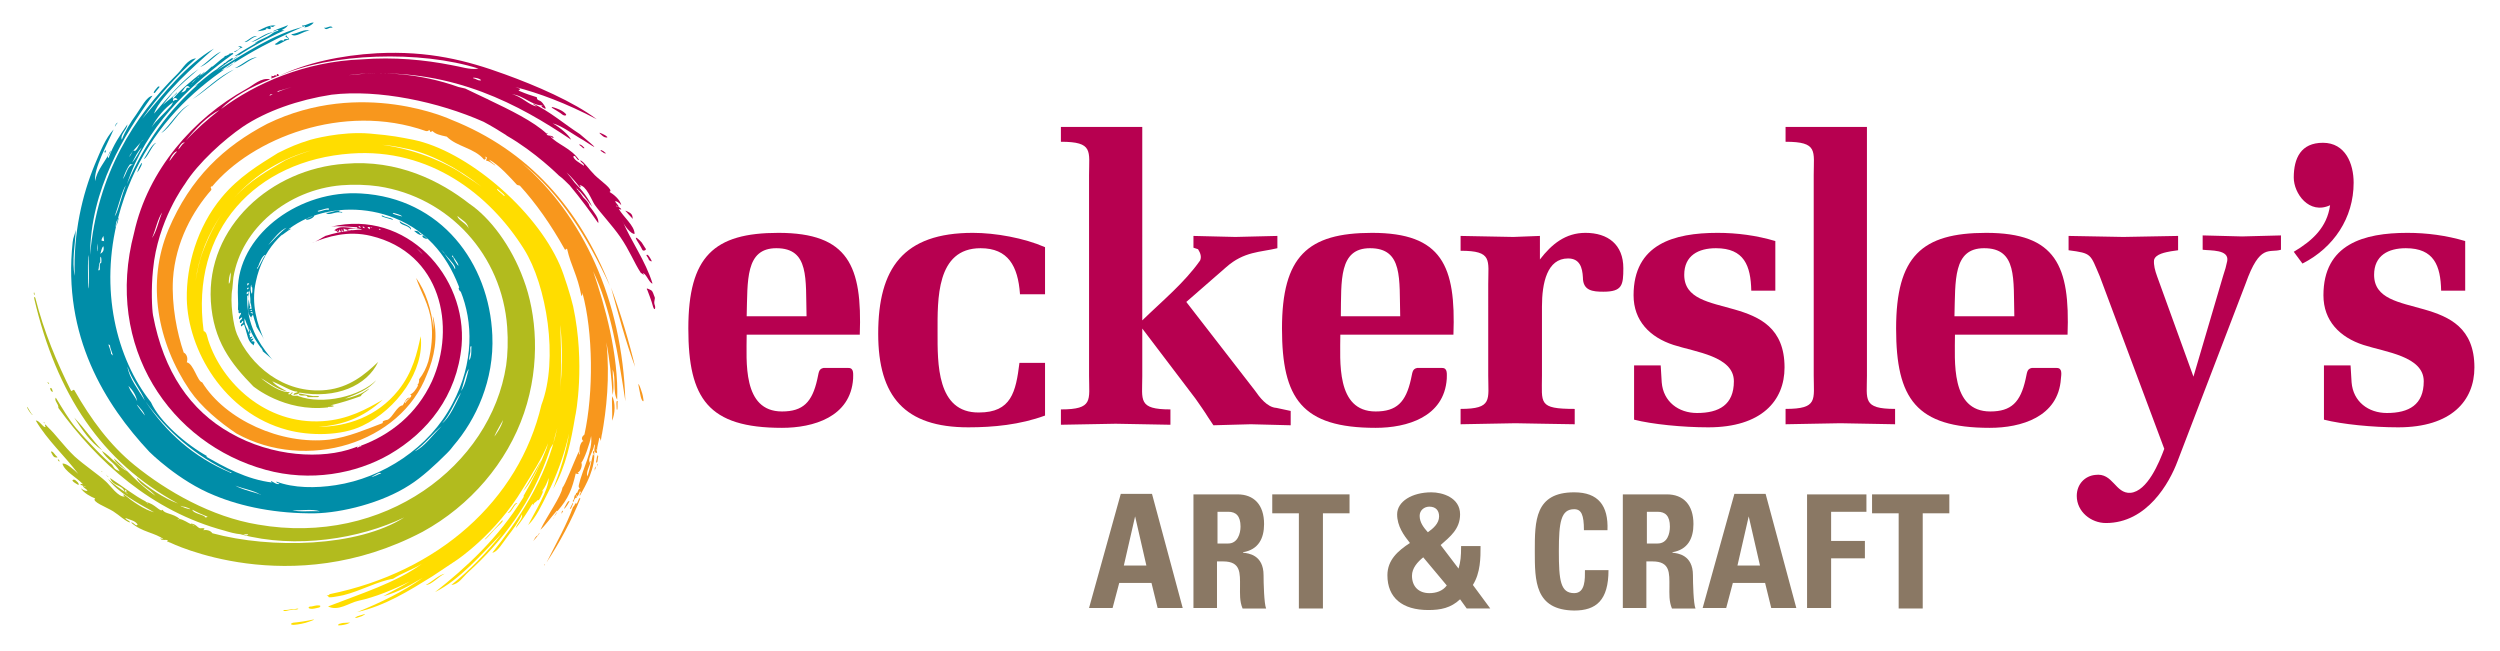 <?xml version="1.0" encoding="utf-8"?>
<!-- Generator: Adobe Illustrator 22.1.0, SVG Export Plug-In . SVG Version: 6.00 Build 0)  -->
<svg version="1.1" id="Layer_1" xmlns="http://www.w3.org/2000/svg" xmlns:xlink="http://www.w3.org/1999/xlink" x="0px" y="0px"
	 viewBox="0 0 488.5 127.2" style="enable-background:new 0 0 488.5 127.2;" xml:space="preserve">
<style type="text/css">
	.st0{fill-rule:evenodd;clip-rule:evenodd;fill:#B2BB1E;}
	.st1{fill-rule:evenodd;clip-rule:evenodd;fill:#FFDD00;}
	.st2{fill-rule:evenodd;clip-rule:evenodd;fill:#F8971D;}
	.st3{fill:#008DA8;}
	.st4{fill-rule:evenodd;clip-rule:evenodd;fill:#B70050;}
	.st5{fill:#B70050;}
	.st6{fill:#8A7864;}
</style>
<g>
	<path class="st0" d="M28.7,98.3c0.1,0,0.1,0.1,0.2,0.1C28.9,98.3,28.8,98.2,28.7,98.3 M62.1,77.6c0.9-0.3-0.8-0.2-0.9-0.2
		c-0.9-0.1-2.2-0.5-2.8-0.5c0,0.8,1.6,0,1.7,0.7H62.1z M64.1,79.6c-0.1-0.2,0.5,0,1.1-0.2c0-0.2-0.3-0.2-0.6-0.2
		c2.1-0.5,4-1.1,5.9-1.8c0.3-0.6,1-0.8,1.5-1.3c0.6-0.6-0.9,0.6-1.7,0.9c-0.9,0.4-2.2,0.8-2.9,0.9c2.3-0.9,4.7-1.8,6.1-3.6
		c-3.1,3.1-10.4,4.9-15.2,3.1c-0.1-0.2-0.9,0.1-1.3-0.2c-0.3-0.1,0-0.3,0.2-0.4c-0.2-0.5-0.3,0.5-0.9,0.2c0.1-0.2,0.2-0.3,0.4-0.4
		c-1.8,0.2-4.2-1.5-5.7-2.7c1.2,0.6,3,2.2,5.1,2.6c-1-0.6-2.2-1.1-2.9-2c1.9,0.8,4,2.1,4.8,2c0.6,0.3-0.8,0.1-0.6,0.7
		c0.3-0.2,1-0.1,1.1-0.5c7.1,1.3,13.2-1.3,15.4-6c-2.6,2.5-5.6,5-10.1,5.5c-8.5,0.9-15-5-17.5-10.9c-0.7-1.6-1.4-6.4-0.9-8.9
		c0.1-0.7,0.1-1.5,0.2-2.2c1.6-9.6,10.6-17.1,21.1-18c2.4-0.2,5.1-0.1,7.2,0.2c13.9,2.1,24.2,13.5,25.2,27.5
		c0.2,2.6,0.1,5.5-0.2,7.5C95.9,91,75,106.8,50.4,102.5c-9.1-1.5-17.8-6.5-24.1-11.6C21.5,87,17.8,82,14.5,76.2
		c-0.3-0.1-0.3,0.2-0.6,0.2c-2.8-5.6-5.3-11.5-7-18.2c-0.1-0.3-0.3-0.2-0.2,0.2c4.3,18.5,13.1,31.9,28.1,40c-2.7-1-5.9-3.1-8.1-5.1
		c0.6,1.5,2.3,2,3.7,3.6c-3.7-2.6-5.1-4.6-8.1-7.3c0.1,0.8,1.8,1.8,2.6,2.5c-1.6-0.7-3.2-2.9-5-4c0.9,1.6,2.6,2.4,3.5,4
		c-1.1-0.5-0.9-0.4-1.5-1.3c-1.3-0.9-5.1-4.9-7-7.1c-1.5-1.8-2.7-3.9-4-6c-0.4,0.6,0.6,1.2,0.5,2c7.6,10.5,18.2,20.2,32.5,24
		c1,0.3,2,0.6,3.2,0.7c0.1,0,0.3,0,0.4,0c0.3,0,0.6,0,1,0c-0.2,0.4-0.6,0.1-1,0c-0.1,0-0.3,0-0.4,0c0,0-0.1,0-0.1,0
		c10.8,2.9,23.3,0.9,32-3.3c-9.1,5.8-26,6.2-37.5,3.1c-0.4-0.6-1.2-0.7-1.8-0.6c0.8-0.6-0.5-0.3-0.7-0.4c-0.5-0.2-0.7-0.8-1.7-0.9
		c0,0.1,0.1,0.2,0.2,0.2c0.2,0.1,0.4,0.1,0.5,0.2c-0.2,0-0.4-0.1-0.5-0.2c-0.8-0.3-1.6-1-2.5-1.1c0,0,0,0,0.1,0
		c-1.2-1.1-3.1-1-3.3-1.8c-0.5,0.6-1.5-1.2-3.3-1.5c0,0,0-0.1,0-0.1c-2.2-1.1-4.7-3.1-7-4.6c0.6,1.7,2.3,1.2,2.9,2.7
		c0.3-0.1,0-0.2,0-0.4c0.5,0.1,0.2,0.4,0.3,0.6c0.1,0.1,0.2,0.1,0.3,0.2c-0.2,0-0.3-0.1-0.3-0.2c-1.1-0.7-2.4-1.6-3.6-2.7
		c1.9,2.6,5.8,4.7,9,6.5c-1.9-0.5-4.2-2.1-5.9-3.5c-0.2,0.1,0,0.3,0.2,0.4c-1.2,0.3-2.9-2.2-3.7-2.9c-1.5-1.4-4.1-3.1-6.1-4.9
		c-2.2-2.1-3.6-4.2-5.3-5.8c0,0-0.8-1-0.4,0C8.6,83.8,7.6,82,7,82.2c2.3,3.9,5.6,6.8,8.3,10.4c-0.8-0.8-2.4-2.2-3.1-2
		c0.4,1.5,2.8,2.7,4,4c-1.2-0.2,0.1,0.5,0.5,0.4c-0.1,0.3-0.2-0.1-0.5,0c0.2,0.4,0.7,0.5,0.9,0.9c-0.3,0.1-0.8-0.1-1.3-0.5
		c0.5,0.9,2,1.7,2.8,2c-0.8,0.6,2.2,1.7,3.5,2.5c1.4,0.9,2.3,1.9,3.3,2.2c-0.1-0.5-0.8-0.4-0.9-0.9c0.9,0.4,1.9,0.5,2.4,1.3
		c-0.4,0.5-0.7-0.5-1.3-0.4c2.1,1.9,4.8,2,6.4,3.3c-0.3,0-0.4-0.2-0.7-0.2c0.4,0.6,1,0.1,1.5,0.4c-0.2,0.2-0.1,0.5,0,0.2
		c0.2,0.2,0.4,0.2,0.4,0.2s23.4,11.6,49.4-2.1c9.3-5.1,16.5-13.5,19.8-23.2c3.3-9.7,2.4-19.5-0.1-26.1c-2.4-6.6-6.6-12.1-10.6-14.8
		c-5.6-4.4-14-8.7-24.3-7.8C53,33,40.3,44.3,41.2,58.9c0.5,7.7,3.9,12.1,8.3,16.6C49.4,75.4,55.5,80.6,64.1,79.6 M35.1,101.6
		c-0.1,0-0.3,0-0.4,0C34.8,101.4,34.9,101.6,35.1,101.6 M37.1,99.5c-1.2-0.2-2.6-1-1.3-0.5C35.9,98.9,37.5,99.5,37.1,99.5
		 M40.2,101.1c-0.1,0-0.2,0-0.2-0.2c-0.7-0.4-2.4-0.7-2.4-1.3c0.9,0.5,1.8,0.9,2.8,1.3C40.6,100.9,40.6,101.1,40.2,101.1 M98.3,82
		c-0.2,1.3-1.6,3.2-1.7,3.3C97,84.2,98.3,82.2,98.3,82 M45.1,53.2c0,0.7-0.1,2.3-0.4,2.2C44.7,54.6,44.8,53.8,45.1,53.2 M91.6,44.7
		c-0.4-1.1-2.2-1.7-2.2-2.5C90.3,43.1,91.3,43.3,91.6,44.7 M20,88c-1.9-1.9-3.3-4.1-5.5-6.4C16.1,84,17.6,86.4,20,88 M9.9,75.8
		c-0.2,0,0,0.5,0.1,0.6c0.1,0.1,0.3,0.3,0.3,0.1C10.3,76.5,10.2,75.8,9.9,75.8 M9.3,74.7c0,0.1,0.3,0.5,0.3,0.3c0,0-0.1-0.2-0.2-0.3
		C9.3,74.6,9.3,74.6,9.3,74.7 M20.8,92.8C20.8,92.8,20.8,92.8,20.8,92.8C20.8,92.8,20.8,92.9,20.8,92.8c0,0.2,0.4,0.5,0.4,0.4
		C21.2,93.2,21,93.1,20.8,92.8 M20.8,92.8C20.7,92.7,20.7,92.8,20.8,92.8 M19.8,92.1c0,0.1,0.2,0.2,0.2,0.1
		C20,92.2,19.9,92.1,19.8,92.1C19.8,92,19.7,92,19.8,92.1 M6.8,57.5c0,0-0.1-0.2-0.1-0.3c0-0.1-0.1-0.1-0.1,0.1
		C6.6,57.5,6.8,57.8,6.8,57.5 M6.4,81.1C6.3,81,6.1,80.8,6,80.6c-0.1-0.1-0.5-0.9-0.6-1c-0.1-0.2-0.1,0-0.1,0
		C5.5,80.2,6.3,81.2,6.4,81.1C6.4,81.3,6.4,81.2,6.4,81.1 M11.3,89.8c0,0.1,0.1,0.3,0.3,0.4c0,0,0.1-0.2-0.1-0.3
		C11.4,89.7,11.3,89.7,11.3,89.8 M8.5,82.5c0.1,0.2,0.2,0.2,0.2,0.2c0,0,0.1,0,0.1-0.1C8.7,82.7,8.6,82.5,8.5,82.5
		C8.6,82.5,8.5,82.4,8.5,82.5 M10,88.4c0.2,0.3,0.3,0.7,0.6,0.9c0,0,0.2,0.1,0.5,0.1c0.3,0,0-0.2-0.2-0.4c-0.2-0.2-0.3-0.4-0.5-0.6
		C10.2,88.2,9.9,88.1,10,88.4 M14.2,93.8c-0.1,0.1,0,0.2,0.1,0.3c0.2,0.2,0.9,0.6,0.9,0.6c0.3,0.1,0.2-0.1,0.1-0.3
		c-0.1-0.2-0.4-0.4-0.6-0.6C14.5,93.7,14.3,93.7,14.2,93.8"/>
	<path class="st1" d="M75,77.9C75,77.9,75,77.9,75,77.9C75,77.9,75,77.9,75,77.9L75,77.9z M112,59.9c-0.4-1.8-1.8-6.3-2.6-8.1
		c-4.8-11-18.3-22.4-28.7-24.5c-2.6-0.5-3.8-0.8-8.4-1.2c-5.7-0.5-11.6,1.2-11.6,1.2c-2.6,0.8-4,1.4-6.4,2.6
		c-3.7,2.3-7.7,4.7-11,8.7c-4.8,5.8-6.9,13.3-6.8,19.8c0.2,9.9,7.2,22.3,19.6,25.6c4.4,1.2,10.6,1.2,14.7-0.8
		c6.8-3.2,12.2-10.9,11.4-17.5c-0.7,3.2-1.5,7-4.4,10.6c-4.1,5.1-10,7.1-15.6,7.1c4.6-0.3,8.7-1.7,12.6-5.3
		c-3.1,1.8-6.8,3.9-11.8,4.2C51.9,83,43.4,74.8,40.7,66.5c-0.2-0.6-0.3-1.7-0.9-1.8C37.1,44.9,50,31.3,68.6,30
		c15.4-1.1,27.1,8,33.8,18.7c4.4,7,6.8,21.5,3.4,30.4c-4.4,18.8-20.3,32.7-41.4,37c0,0.3-1.1,0.3-0.2,0.4c-0.4,0.5,1.9,0,2.9-0.2
		c3.3-0.8,6.9-2.8,9.7-3.2c1.7-1.1,3.8-1.8,5.6-2.9c-5.1,3.7-11.9,5.8-18.3,8.3c2,1,4.1-0.7,5.9-1.1c3.3-0.7,6.9-2.2,10.1-3.8
		c-1.6,1-4.2,2.3-5.2,2.9c3-0.8,5.3-2.2,7.7-3.6c-3.8,2.7-8.1,4.8-12.8,6.7c5.4-1.2,10.2-4.2,14.7-7l4.8-3.2c0,0,7.5-5,12.8-13.8
		c2.1-3.4,3.8-6,5-9c-0.1,0.3-0.2,0.7-0.3,1c-1.2,3.1-2.7,6.2-4.5,9.3c0.1,0.1,0,0.3-0.1,0.4c-4.8,7.8-11.1,13.6-17.2,18.4
		c4.8-2.4,9-7.3,13.1-11.5c-3,3.8-6.3,7.2-9.9,10.1c1.4-0.1,2.3-1.6,3.3-2.5c6.5-5.9,12.5-13.5,16-24.1c0.2-0.4,0.4-0.7,0.6-1
		c0.2-1,0.5-2.1,0.8-3.1c-2.2,10.3-8,18.5-12.7,24.4c1-0.1,2-1.9,3-3.2c1-1.3,2.2-2.9,2.8-4.3c0.2,1-1,1.7-1.2,2.7
		c1.2-1.5,2.2-3,3.2-4.7c0.1,0,0.2-0.1,0.2-0.1c-0.1,0.1-0.1,0.2-0.1,0.4c0.1-0.2,0.2-0.3,0.3-0.5c0.3-0.2,0.5-0.4,0.7-0.6
		c0.2,0.4,0.9-1.3,1.1-1.9c-0.1,0.1-0.2,0.2-0.3,0.3c0,0,0-0.1,0-0.1c0.6-0.8,1-1.6,1.3-2.6c0.1,2.2-2.8,6.8-4,9.2
		c1.5-1.4,2.6-3.8,3.8-6.2c1.7-3.3,3.2-7.3,4.2-11.7c-0.6,3.6-1.7,7.2-3.1,10.8c2.5-4.3,3.5-9.4,4.3-14.2
		C112.5,81.1,114.4,71.1,112,59.9 M43.7,41.3c-1.6,2.2-3,5-4.3,8.5c-0.5,1.5-0.9,3.3-1.2,5.2C38.8,50.3,40.6,45.6,43.7,41.3
		 M60.8,29.4c-1.6,0.5-3.3,1.1-5,1.9c-3.4,2-6.9,3.9-10.1,7.4C50,33.9,55.3,30.9,60.8,29.4 M94.1,36.5c-1.9-1.4-3.5-2.3-4.3-2.9
		c-1.9-1.2-7.6-4.3-15.1-5.3c1.5,0.1,3.1,0.4,4.5,0.7C83.6,29.8,89.3,32.7,94.1,36.5 M98.5,38.3c-0.3-0.4-1.7-1.3-1.3-1.4
		C97.6,37.3,99,38.3,98.5,38.3 M109.7,73.2c-0.1,1.2-0.2,2.5-0.3,3.7c0.3-3.3,0.3-7.4,0.1-12.8c0-0.2,0-0.4,0-0.6
		C109.8,66.6,109.9,69.8,109.7,73.2 M102.2,96c1.2-1.3,2.7-3.9,3.6-6.2C104.6,91.9,103.5,94,102.2,96 M86.9,112.1
		c-1.1,0.2-2.5,1.6-3.7,2.2C84.3,114.3,85.6,112.7,86.9,112.1 M99.2,100.2c0.7,0.2,1.1-1.5,1.9-1.9C100.4,98.1,100,99.8,99.2,100.2
		 M98.1,101.7c-1.1,1.3-2.3,2.5-3.4,3.7c0.2,0.1,1.1-1,1.9-1.9C97.3,102.8,98.7,101.6,98.1,101.7 M57.3,122.1c0.3,0,1.3-0.1,2.4-0.4
		c1-0.3,2.3-0.8,1.3-0.6c0,0-1.3,0.3-3,0.5c-0.6,0.1-0.7,0-1,0.2C56.7,121.9,56.9,122.1,57.3,122.1 M69.8,120.7
		c0.3-0.1,0.9-0.3,0.9-0.3c1.5-0.8-0.1-0.2-0.5-0.1c-0.3,0.1-0.4,0.1-0.7,0.3C69.3,120.7,69.4,120.8,69.8,120.7 M61.5,118.9
		c0.5-0.1,0.9-0.2,0.9-0.2c0.6-0.5-0.3-0.4-0.5-0.4c-0.2,0-0.5,0.1-1,0.2c-0.5,0-0.6,0.1-0.6,0.3C60.5,119,61,119,61.5,118.9
		 M55.7,119.4c0.3,0,0.8-0.2,1.1-0.2c0.4,0,0.7-0.1,1.2-0.1c0.5-0.1,0.3-0.3-0.3-0.1c-0.3,0.1-0.7,0-1.1,0.1
		c-0.4,0.1-0.9,0.1-1.1,0.1C55.2,119.2,55.4,119.4,55.7,119.4 M66.3,122.2c0.5,0,1.4-0.2,1.6-0.3c1.1-0.4,0-0.2-0.5-0.2
		c-0.5,0-0.7,0.1-1.1,0.2C66,122.1,65.9,122.2,66.3,122.2"/>
	<path class="st2" d="M112,99c-1.3,3.6-3.2,6.9-5.2,10.9c2.5-3.8,5-8.4,6.6-12.5c-0.3-0.5-0.6,1.5-0.9,0.9
		C112.2,98.7,112.2,99,112,99 M111.6,99.3c0,0,0.2-0.5,0.3-0.7c0.1-0.2,0.1-0.4,0-0.3c-0.1,0.2-0.3,0.6-0.4,0.8
		C111.3,99.4,111.3,99.6,111.6,99.3 M110.4,99.3c0.2-0.2,0.6-0.8,0.8-1.2c0.2-0.4-0.2-0.1-0.2-0.1c-0.2,0.2-0.6,1-0.7,1.2
		C110.2,99.3,110.2,99.5,110.4,99.3 M116.2,91.8C116.1,92,116.2,92.2,116.2,91.8c0.1,0,0.2-0.3,0.2-0.5c0-0.1-0.1-0.2-0.1,0
		C116.2,91.5,116.2,91.6,116.2,91.8 M116.5,90.1c-0.1,0.3,0.1,0.4,0.2,0.2c0.1-0.2,0.1-0.9,0.2-1.1c0-0.2-0.2-0.4-0.2,0
		C116.6,89.2,116.6,89.8,116.5,90.1 M120.5,80c0.3,0.4,0.1-1.2,0.2-1.6C120.3,78,120.5,79.6,120.5,80 M119.6,82.2
		c0.6-1.3,0.7-3.6,0-4.8C119.5,78.3,119.7,80.6,119.6,82.2 M116.6,91.2C116.6,91.4,116.6,91.4,116.6,91.2c0.1-0.1,0.2-0.5,0.2-0.5
		c0-0.1-0.1-0.1-0.1,0C116.7,90.8,116.7,91,116.6,91.2 M109.7,100.4c0.1-0.1,0.3-0.5,0.3-0.5c0.1-0.2-0.1-0.1-0.2,0
		C109.8,100,109.7,100.2,109.7,100.4C109.6,100.5,109.6,100.6,109.7,100.4 M108.4,100.8c0,0,0.3-0.4,0.4-0.6c0-0.1,0-0.1-0.1,0
		c0,0.1-0.2,0.3-0.3,0.5C108.4,100.8,108.3,101,108.4,100.8 M112.5,96.6c-0.5,0.4-0.1,0.8-0.6,1.3c0.3,0.6,0.2-0.8,0.8-0.6
		C112.7,97,112.5,97,112.5,96.6 M125.7,77.9c-0.1-0.8-0.3-1.3-0.5-1.9c-0.2-0.6-0.6-1.5-0.4-0.5c0,0,0.2,1.1,0.4,2
		C125.4,78.4,125.9,78.8,125.7,77.9 M119.4,56.2c1.3,4.7,2.9,10.7,4.7,15.5C123.1,67.4,121.2,60.9,119.4,56.2 M108.2,101.3
		c0,0,0.1-0.1,0.1-0.2c0,0,0-0.1,0,0c0,0,0,0-0.1,0.1C108.2,101.3,108.1,101.4,108.2,101.3 M106.3,110.5
		C106.3,110.6,106.3,110.6,106.3,110.5c0.1,0,0.2-0.2,0.2-0.2c0-0.1-0.1,0-0.1,0C106.4,110.3,106.4,110.4,106.3,110.5 M104.4,105.4
		c-0.2,0.2-0.3,0.4,0,0.1c0.2-0.2,0.8-1,0.9-1.1c0,0,0.2-0.2,0.1-0.2c-0.1,0-0.2,0.2-0.3,0.4C104.8,104.7,104.5,105.1,104.4,105.4
		 M119.2,55.9c-6-15.2-15.9-26.5-31-32.5c0,0-17.5-8.2-36,0.8c-8.4,4.4-15,10.5-19.3,20.7c-4.3,10.3-2.2,22,4.2,31.4
		c2.2,3.2,5.8,6.2,9.1,8.4c13.7,7.6,32.1,1.9,37.2-11.5c1.5-3.4,2.2-7.3,1.3-11c-0.3-1.3,0,0.7,0,0.9c0,0.5,0,0.9,0,1.4
		c-0.3-4-1.6-7.7-3.4-10.2c0.8,2.5,2.6,5.2,3,8.7c0.3,2.6,0,5.2-0.6,7.6c-0.4,1.3-1,2.5-1.8,3.5c0,0.3,0,0.5-0.1,0.8
		c-0.2,0.2-0.3,0.4-0.1,0.4c-0.4,0.8-1,1.6-1.6,1.8c0.9,0.2-0.7,1.1-0.9,1.7c-0.3-0.3,0.6-0.9,0.9-1.1c-0.7-0.1-1,0.9-1.4,1.5
		c0,0,0,0,0.1,0c0,0,0,0-0.1,0c0,0,0,0,0,0c-1.1,0.1-1.9,2.2-2.9,2.8c0,0-1,0.2-1,0.4c-0.1,0.3,0.1,0.2-0.1,0.3
		c-3.2,1.2-6.6,2.7-10.3,3.2C54.9,87,44,82,39.5,74.7c-0.9-0.1-1.7-3.7-3-3.9c0.3-0.9-0.1-1.7-0.6-1.9c-1.3-3.8-2.4-9.2-2.1-14.4
		c0.5-7.3,3.9-13.3,7.5-17.4c0-0.5-0.3-0.4,0-0.7c0.1,0,0.1,0,0.1,0.1c7.8-9.4,25.6-16.6,41.8-10.9c0.4,0.1,0.5-0.1,0.7-0.2
		c0.2,0.2,0,0.6,0.6,0.2c0.6,0.6,1.4,0.8,2.8,1.1c2,2,5.4,2.2,7.3,4.5c0.4-0.1,0.4-0.3,0.2-0.6c0.6,0.2,0.2,0.3,0.2,0.8
		c0.8,0.1,1.1,0.6,1.7,0.9c0.5,0.2-1-0.7-1.1-1.1c2,1.1,4.2,3.6,5.4,4.9c0.1,0.1,0.5,0.1,0.6,0.2c3.1,3.4,6,7.5,8.8,12.5
		c0.2,0,0.2-0.2,0.4-0.2c0.8,3.5,2,5,2.8,9.2c0.2,0,0.2-0.3,0.2-0.6c2.1,7.7,2.2,19.5,0.4,27.7c-0.5,0.4-0.7,0.9-0.2,1.3
		c-0.5,0-1,1.5-0.7,2.6c-0.2,0-0.2-0.3-0.2-0.6c-1,2.2-2.7,6.6-3.2,7.1c-0.2,1.6-3,5.5-4.3,8.2c0.7-0.5,2.2-2.6,3.2-3.7
		c0.1,0,0.1,0,0.1,0.1c2.2-2.5,2.9-4.4,3.6-7.4c0.5,0.3,0.9-0.1,0.2-0.2c0.6,0.2,1.2-1.3,0.9-1.9c0.5-0.5,1.7-3.8,1.9-5.2
		c0.4,2.8-1.7,6.5-2.4,9.6c-0.1,0.4,0.1,0.5,0.2,0.7c-0.4,0-0.4,0.9-0.6,0.8c-0.2,0-0.1,0.2-0.2,0.4c0.2,0,0.1,0.2,0.2,0.4
		c0.3-0.3,0.5-0.6,0.6-1.1c0.5,0.2-0.2,0.5,0,0.9c1.2-2.2,3.1-5.4,2.8-8.8c-0.6,0.2,0.1,0.6,0,0.9c-0.1,0-0.2-0.2-0.2-0.4
		c-0.2,1-0.7,3.2-1.1,4.5c-0.4-0.9,0.5-2,0.6-3c-0.2,0-0.2,0.2-0.2,0.4c-0.4-1.2,0.9-2.4,0.9-3.7c0.4,0.4-0.4,1.4,0.4,1.7
		c0.5,0.1-0.3-1.1,0.2-0.6c-0.1-0.5,0.3-1.5,0.4-2.4c0.4,0.3,0.2,1.3,0.4,0c0.2-1.3,0.1-0.5,0.1-0.5c0.9-4.9,1.6-11.3,0.9-18.1
		c0.6,3.3,1,6.8,1.2,10.3c0.4-1.8,0-3.2,0-5c0.7,1.5,0,4.5,0.9,5.9c0.3-8.8-2.4-18.4-4.7-25.1c3.4,7.1,4.9,16.2,6.3,25.4
		c-0.6-19.9-8.4-36.4-20.3-46.6C109.5,37.8,114.8,46.4,119.2,55.9"/>
	<path class="st3" d="M30.5,27.9c-0.9,0.3-1.7,2.2-2.4,3.2C28.9,30.7,29.5,28.7,30.5,27.9 M50.1,63.6C50,63.5,50,63.4,50,63.3
		C50,63.4,50,63.5,50.1,63.6 M49.3,62.5c-0.1-0.1-0.2-0.2-0.3-0.3C49,62.3,49.1,62.4,49.3,62.5 M45.9,13.3c1.3-0.1,2.7-1.7,4.3-2.1
		C48.8,11.2,47.3,12.7,45.9,13.3 M53.4,6.3c-1.3,0-2.9,1.3-4.3,1.9C50.2,8.1,51.8,6.7,53.4,6.3 M26.8,33.7c0.5-0.6,0.5-0.8,0.8-1.3
		C28.1,31.1,27.2,32.3,26.8,33.7 M82.6,46c-0.3,0.4,0.6,0.7,0.9,0.7C83.9,47.1,82.7,45.8,82.6,46 M80.9,45.1
		c-0.4-0.4,1.1,1.2,1.5,0.7c0-0.2-0.2-0.1-0.2,0C81.8,45.2,81.6,45.1,80.9,45.1 M78.1,43.2c0,0.9,1.7,0.7,2.2,1.7
		C80.5,44.1,78.7,43.8,78.1,43.2 M74.7,42.1c-0.7,0.2,1.5,0.6,2.1,0.9C76.7,42.5,75.4,42.6,74.7,42.1 M37.1,20.4
		c-2.1,0.9-3.7,3.9-5.6,5.6C33.4,24.9,34.8,21.7,37.1,20.4 M90.1,56.9c-0.2-0.2-0.3-0.4-0.3-0.7C89.3,56.1,90,57.3,90.1,56.9
		 M45.5,11.2C45.5,11.2,45.6,11.2,45.5,11.2C45.5,11.2,45.5,11.2,45.5,11.2C45.4,11.2,45.5,11.2,45.5,11.2 M39.1,13.1
		c1.2-0.4,2.8-2.1,4.1-3C42,10.5,40.5,12.2,39.1,13.1 M37.6,19.4c2.4-1.5,5.2-4.2,8.1-5.8C42.9,14.8,40.2,17.5,37.6,19.4 M47.4,9.3
		C47.2,9.1,47,9,46.6,9c0,0.2,0.2,0.1,0.4,0.2c-0.3,0.5-0.8,0.7-1.3,0.9C46.1,10.4,46.7,9.3,47.4,9.3 M56.4,7.5
		C56,7.8,55.5,7.4,55.4,8c-0.6-0.5-1.1,0.4-1.7,0.6c0.4,0.6,1.9-0.8,2.8-0.9C56.5,7.3,56,7.3,56,6.9C55.4,7.1,56.2,7.4,56.4,7.5
		 M50.2,7.1c-0.7-0.3-1.7,0.8-2.4,1.1C48.4,8.4,49.2,7.2,50.2,7.1 M65,5.4c-0.4-0.6-1.1,0.2-1.7,0C63.9,6.1,64,5.3,65,5.4 M56.9,6.7
		C57.8,7.5,59.2,6,60.5,6C59.4,5.6,58.4,6.5,56.9,6.7 M55,46c-0.2,0.2,1.3-1,1.9-1.3C56.4,44.6,55.4,45.5,55,46 M53.9,5
		c-1.3-0.2-2.4,0.5-3.6,1.1c0.2,0,2.1-0.2,1.7-0.6c0.3,0,0.4,0.2,0.8,0.2c0.2-0.2,0.1-0.3,0-0.6C53.5,5.5,53.3,5.1,53.9,5
		 M66.3,41.4c0-0.2,0.1-0.2,0.2-0.2c-0.9-0.2-1.8,0.4-2.8,0.4c0.6,0.7,2-0.5,3.2,0C66.8,41.3,66.5,41.4,66.3,41.4 M31.1,17.1
		c0.2-0.2,0-0.2-0.2-0.2c-0.1,0.1-0.7,0.8-0.8,1c-0.1,0.2-0.1,0.4,0.2,0.2C30.3,18.1,30.9,17.3,31.1,17.1 M22.9,24.1
		c0.1-0.1,0.1-0.2,0-0.1c-0.1,0-0.6,0.7-0.4,0.7C22.5,24.6,22.8,24.2,22.9,24.1 M20.6,29.8c0-0.1,0.1-0.2,0.1-0.3
		c0.1-0.1,0-0.1-0.1-0.1c-0.1,0-0.2,0.3-0.2,0.3C20.5,29.9,20.6,29.8,20.6,29.8 M96.2,65.5c-0.6-14.1-10-26.8-25.7-27.7
		c-11.8-0.7-23.3,7.6-24,18c-0.1,1.9,0.1,3.1,0,4.7c0.3,0.2-0.2,1,0.6,0.6c0,0.6-0.5,0.6-0.4,1.3c0.2-0.1,0.3-0.3,0.6-0.4
		c0.1,0.6-0.6,0.4-0.4,1.1c0.4,0.1,0.3-0.4,0.6-0.4c0.2,0.7-0.6,0.4-0.4,1.1c0.2-0.1,0.3-0.3,0.6-0.4c0.8,2.4,0.6,3.2,1.9,4.1
		c0-0.1,0-0.2,0-0.2c0,0,0,0,0,0c0,0,0,0,0,0c0.1-0.3,0.4-0.7-0.5-0.6c0.1-0.2,0.4-0.2,0.4-0.6c-0.2,0.1-0.3,0.2-0.6,0.2
		c0.1-0.2,0.4-0.2,0.4-0.6c-0.1,0.1-0.3,0.2-0.6,0.2c0.2-0.1,0.2-0.3,0-0.6c0,0,0,0,0,0c0-0.1,0-0.1,0-0.2c-0.3-0.7-1.1-1.7-0.9-2.9
		c0.5,1.5,0.8,1.5,0.9,2.9c0,0,0,0.1,0.1,0.1c0.4-0.2-0.2-0.6,0-0.9c0.6,1.4,1.4,2.6,2.2,3.7c0,0,0-0.1,0-0.1c0,0.1,0.1,0.2,0.2,0.3
		c0,0-0.1-0.1-0.1-0.1c0.1,0.2,0.2,0.3,0.3,0.5c-0.1,0-0.1-0.1-0.2-0.1c0.5,0.5,1.7,1.3,2.4,2.2c-2.3-2.6-4.7-5.9-5.2-10.5
		c-0.1-0.8-0.1-1.6-0.1-2.4c0.1,0,0.2-0.1,0.3-0.1c0,2.5-0.5,3.2,0.5,4.4c-0.1-0.4,0.9-0.7-0.2-1c0.2-0.1,0.5-0.1,0.5-0.4
		c-0.2,0-0.3,0.1-0.6,0c0.2-0.1,0.5-0.1,0.5-0.4c-0.2,0-0.3,0.1-0.6,0c0.2-0.1,0.2-0.3,0.2-0.5c0,0,0,0-0.1,0c0-0.1,0-0.1,0-0.1
		c-0.1-0.7-0.5-1.9,0-3c0,1.6,0.3,1.7,0,3l0.2-0.6c0-0.1,0-0.1,0-0.2c0.1,1.7,0.6,3.3,1.1,4.8c-0.1,0-0.1-0.1-0.1-0.1
		c0.3,0.7,1.2,1.8,1.6,2.8c-1.3-3.1-2.6-6.9-1.6-11.4c1.3-6.1,5.1-10.1,9.9-12.3c-0.5,0.6,1.5,0,1.5-0.6c-0.5,0.2-1.1,0.6-1.5,0.6
		c5.3-2.3,11.7-2.3,17.2-0.1c7,2.8,10.8,8.3,12.9,14.3c2.4,5.9,2.7,13.9-1.6,22c-4.5,8.6-13.6,14.5-22.8,15.9
		c-3.9,0.6-8.2,0.6-11.6-0.7c0,0.3,0.4,0.3,0.6,0.4c-0.5,0.5-1.9-1-1.6-0.3c0.1,0,0.2,0.1,0.3,0.1c-5.2-0.6-9.7-3.2-12.9-5
		c-0.2-0.2,0.1-0.2,0.2-0.1c-4.2-2.3-9.4-6.8-11.1-10.6c-6.8-8.6-10.1-22.1-6.4-36.1c5.6-21.3,21.9-31.1,36.4-37.4c0,0,0.1,0,0.1,0
		c0,0.2-0.1,0.2-0.2,0.2c0.4,0.2,1.6-0.4,1.9-0.9c-0.9,0-1.3,0.6-2.3,0.6c0,0.2,0.2,0.2,0.4,0.2c-5.9,1.4-11.7,5.3-17.1,8.6
		c0.8-0.6,1.7-1.2,2.5-1.8c0,0,0,0,0.1,0c0,0,0,0,0,0c3.4-2.4,7-4.4,10.7-6.1c-0.2,0-0.4,0-0.6,0c0.5-0.3,0.9-0.4,1.3-1
		c-0.9,0.4-1.9,0.7-2.8,1.1c-0.4,0.6,0.8-0.5,0.9,0c-0.5,0.1-0.9,0.3-1.3,0.6c0,0,0,0,0,0c-1,0.8-2.4,1.1-3.4,1.9
		c0,0,0.3-0.1,0.7-0.3C49,9,47.4,9.9,45.8,11c0.2-0.1,0.4,0,0.8-0.3c0.2,0-0.7,0.9-1.2,0.9c0.1,0,0.1-0.1,0.1-0.2
		c-0.1,0-0.1-0.1-0.1-0.1c-0.5,0.3-1,0.6-1.4,1c-0.2,0-0.3,0.1-0.3,0.2c-0.4,0.3-0.9,0.6-1.3,1c-1.5,0.9-2.8,2.2-4.4,3.4
		c0.2-0.1,0.5-0.3,0.7-0.4c-5.5,4.9-10.3,11.1-13.9,19.5c3.7-11.3,12.2-19,19.3-24.4c0.5-0.3,1-0.8,1.4-1c0,0,0,0,0-0.1
		c0,0,0.1,0,0.1-0.1c0,0-0.1,0-0.1,0c0-0.1-0.1-0.1-0.2,0c-0.1,0-0.2,0-0.4,0.1c0,0,0-0.1,0-0.1c0,0-0.1,0.1-0.1,0.2
		c-0.2,0.1-0.4,0.2-0.6,0.3c0,0-0.2,0-0.4,0.1c0.1,0,0.1,0.1,0.1,0.1c-0.8,0.5-1.7,1.4-2.5,2c0,0,0,0,0,0c0-0.1,0.1-0.1,0.1-0.2
		c-0.3,0.3-0.6,0.5-1,0.9c-0.4,0.3-0.7,0.6-1.1,0.9c0.1-0.2,0.5-0.4,0.6-0.7c-0.4,0.3-1.8,1.5-2.5,2.3c0.3-0.7,1.5-1.1,1.8-2
		c-1.9,1.5-3.8,3-5.5,5c-0.3-0.5,0.7-0.7,0.8-1.3c-0.8,1-1.9,1.7-2.8,2.5c0.7-0.8,1.4-1.7,1.9-2.3c1.6-1.7,3.4-3.2,5.1-4.7
		c-3.1,2.1-6,5.5-8.7,8.7c0.6-1.9,3.1-4.5,5-6.5c2.2-2.2,4.5-4.3,6.7-6.2c-5.4,3.1-9.8,8.8-14,13.7c3.1-4.4,6.6-8.3,10.5-11.8
		c-1.7,0.2-2.5,1.9-3.6,3C26.3,22.7,19,33.9,17.6,49.8c0.1-12.9,6.7-23.5,12.2-31.1c-1.2,0.2-2.2,2.3-3.2,3.7
		c-1.1,1.5-2.2,3.3-2.8,4.9c-0.4-1,1-1.9,1.1-3c-1.4,2-2.8,4.1-3.7,6.6c-0.5-0.4,0.5-0.9,0.4-1.5c-0.9,2.1-2.7,3.8-3,6
		c-0.4-2.3,2.5-7.5,3.6-10.1c-1.6,1.7-2.6,4.3-3.7,6.9c-2.4,5.8-4.2,13.3-3.9,21.7c-0.6-2.9,0.1-6.1,0.2-9c-0.2,1.1-0.5,1.4-0.6,2.4
		c-2,18.4,6.3,31.7,15,41l0,0c0,0,5.7,5.7,12.7,8.5c5.3,2.2,12.1,3.6,19.7,3.5c5.1-0.1,13-2,18.4-5.5l0,0c2.4-1.5,5.1-4,7.3-6.2
		c0.8-0.8,0.9-1,1.3-1.5C93,82,96.6,74.3,96.2,65.5 M17.2,56.4c0.1-2-0.2-5.5,0.2-6.6C17.2,51.9,17.6,55.4,17.2,56.4 M38.6,15.3
		c0.1-0.3,0.2-0.3,0.3-0.3C38.8,15.1,38.7,15.2,38.6,15.3C38.6,15.3,38.6,15.3,38.6,15.3 M37.4,16.6c0,0,0-0.1,0-0.1
		c0,0,0.1,0,0.1,0C37.5,16.5,37.4,16.6,37.4,16.6 M35.4,18.1c0.5-0.5,1.1-2,1.7-0.9C35.9,16.9,37,17.7,35.4,18.1 M43.2,13.8
		c0.9-0.7,1.9-1.3,2.8-1.9C45.5,12.8,43.8,13.6,43.2,13.8 M29.6,24.9c1.1-2,2.5-3.7,4.3-5c0,0,0,0,0-0.1c-0.4-0.5,0.5-1,0.8-0.3
		c-0.5,0-0.7,0.1-0.8,0.3c0,0,0,0,0,0l0,0c-0.1,0.2-0.2,0.5-0.5,0.9C32.1,22.2,30.5,23.5,29.6,24.9 M28.1,27.3
		c-0.2,0.1-0.4,0.3-0.5,0.4c-0.6,0.7-0.9,2.1-1.5,1.7l-0.2,0.2c-0.2,0.4-0.4,0.8-0.7,1.1c0.2-0.4,0.4-0.7,0.7-1.1
		c0-0.1,0.1-0.1,0.1-0.2c0,0,0,0,0.1,0c0,0,0,0,0,0l1.5-1.7C27.7,27.5,27.9,27.4,28.1,27.3 M27.7,28.8c-0.6,1-1.1,2.1-1.9,3
		C26.4,30.7,26.9,29.6,27.7,28.8 M24,35c0.4-1.1,0.8-2.2,1.5-3c0,0.4,0.3-0.1,0.4,0.2C24.9,32.4,24.7,34.1,24,35 M22.6,44.4
		c0-0.8,0.2-1.4,0.6-1.9C23.1,43.2,22.9,43.8,22.6,44.4 M22.4,42.3c0.7-1.9,1.5-5.2,2.2-6.1C23.8,38,23.1,41.4,22.4,42.3 M19.1,47.9
		c-0.1,2.3-0.3,0.8,0-0.2C19.2,47.4,19.1,47.7,19.1,47.9 M19.6,51.1c-0.1-1.5,0.3-1,0.2,0.2c-0.7,0.3,0.1,1.7-0.6,1.5
		C19.4,52.3,19.2,51.8,19.6,51.1 M19.6,49.6c0.2-0.5,0.2-1.1,0.6-1.5C20.4,48.9,20.1,49.3,19.6,49.6 M20.3,47.5
		c0.3-1-1.1,0.3-0.1-1.4C20.3,46.9,20.4,47.1,20.3,47.5 M21.9,69.4c0-0.1,0-0.2-0.2-0.2c0.1-0.7-1-2.5-0.2-1.7
		C21.5,68.2,22.3,69.6,21.9,69.4 M28.3,78.3c-1.2-2.1-3.1-4.4-3.4-6.7C25.6,74.1,27.6,76.3,28.3,78.3 M26.8,78.4
		c-0.5-1.1-1.3-1.8-1.7-3C26,76.3,26.6,77.3,26.8,78.4 M28.3,81.2c-0.6-0.8-2.2-2.8-1.3-1.9C27.3,79.7,28.1,80.4,28.3,81.2
		 M44.9,92.3c-7.1-3-12.4-7.8-16.5-13.9c4.3,5.9,9.7,10.7,16.7,13.9C45.5,92.3,45,92.6,44.9,92.3 M51,96.7c-0.2-0.1-0.3-0.1-0.5-0.2
		c-0.2-0.1-0.4-0.1-0.6-0.2c-1.4-0.4-2.9-0.8-3.9-1.4c1.5,0.6,3.5,0.9,4.8,1.7C50.9,96.6,50.9,96.6,51,96.7 M62.5,99.9
		c-1.7-0.1-4,0.2-5.4-0.2C58.8,99.8,61,99.4,62.5,99.9 M74.5,92.5c-0.6,0.1-1.5,0.8-1.9,0.6C73.3,93,74.1,92.1,74.5,92.5 M48.2,57.2
		c0.1-0.1,0.2-0.3,0.4-0.2c0,0.4-0.2,0.4-0.4,0.5C48.2,57.4,48.2,57.3,48.2,57.2 M48.3,56.3c0.1-0.1,0.2-0.1,0.3-0.1
		c0,0.3-0.2,0.3-0.4,0.4C48.3,56.6,48.3,56.5,48.3,56.3 M48.7,55.3c-0.1,0.3-0.2,0.4-0.4,0.5c0-0.2,0-0.3,0.1-0.5
		C48.5,55.4,48.6,55.4,48.7,55.3 M49.1,55.6c0,0.2,0,0.5,0.2,0.6C49.4,58.8,48.7,56.4,49.1,55.6 M51.9,49.8c-0.7,0.8-1,2-1.7,2.8
		c0-0.1,0-0.4,0.2-0.4C50.7,51.3,51.3,49.8,51.9,49.8 M56,44.5c-1.2,0.8-3.1,3-3.6,3.4C53.4,46.7,54.8,44.9,56,44.5 M64.2,41
		c-0.8-0.2-2.2,0.7-2.1,0.2C62.7,41.1,64.7,40.3,64.2,41 M78.6,42.3c-0.5-0.1-2.4-0.6-1.7-0.7C77.5,41.8,78.2,41.9,78.6,42.3
		 M88.9,52.6c-0.5-1.2-1.4-1.9-2-3c-0.6-0.7-1-1.2-0.1-0.2c0,0.1,0.1,0.1,0.1,0.2c0.2,0.2,0.3,0.4,0.5,0.6
		C88.1,51,89.2,52.1,88.9,52.6 M88.6,50.3c-0.2,0-0.4-0.3-0.2-0.4c0.5,0.8,1,1.4,1.1,1.7C89.9,52.6,88.7,50.9,88.6,50.3 M86.3,83.3
		c-1.7,1.6-3.4,4.1-5.3,4.9C83,86.8,84.8,84.4,86.3,83.3 M90.1,76.7c-1,2.1-2.3,5-3.7,6C87.9,81.2,89,78.1,90.1,76.7 M91.6,72.1
		c-0.4,1.5-0.7,3.2-1.5,4.3C90.6,75.1,91,72.7,91.6,72.1 M92.1,68c0,1,0,1.8-0.4,2.4c-0.1-0.9,0.3-1.3,0.2-2.2
		C91.8,67.7,92.2,67.3,92.1,68 M49.1,58.9l0,0.2c0,0,0,0,0,0.1L49.1,58.9z"/>
	<path class="st4" d="M69.9,87.2c0.2-0.1,0.4-0.1,0.6-0.2C70.4,87,70.1,87.1,69.9,87.2 M65.7,45.1L65.7,45.1
		C65.7,45.1,65.6,45.1,65.7,45.1L65.7,45.1 M54.5,14.8c0-0.3-0.5-0.6-0.4,0c-0.8-0.3-0.3,0.3-1.1,0c0,0.2,0.2,0.2,0.2,0.4
		C53,15.2,53,15.1,53,15C52.6,15.8,54,14.8,54.5,14.8 M124,45.7c0-1.6-2.2-3.3-3.1-4.9c1.1,0.5,0.1-0.5-0.5-0.5
		c0.1-0.3,0.2,0.1,0.5,0.1c-0.1-0.4-0.6-0.7-0.7-1.1c0.3,0,0.8,0.3,1.2,0.8c-0.2-1.1-1.6-2.2-2.3-2.6c0.9-0.4-1.8-2.2-2.9-3.3
		c-1.2-1.2-1.9-2.4-2.8-2.9c0,0.5,0.8,0.6,0.7,1.1c-0.8-0.6-1.8-1-2.1-1.8c0.5-0.5,0.6,0.7,1.2,0.7c-1.6-2.4-4.4-3.1-5.7-4.7
		c0.3,0.1,0.3,0.3,0.7,0.4c-0.2-0.7-0.9-0.3-1.4-0.7c0.3-0.2,0.2-0.4,0-0.2c-2.6-2.4-7.1-4.6-11.3-6.6c-0.1-0.1-0.2-0.1-0.4-0.2
		c-0.6-0.3-1.3-0.6-1.9-0.9c-0.8-0.4-1.5-0.7-2.3-1.1c-0.4-0.1-0.9-0.2-1.3-0.3c-7.6-2.7-14.8-3.1-21.5-2.3c1.2-0.2,2.4-0.3,3.6-0.3
		c17-0.8,29.7,6,39.9,12.9c-0.5-1-2.2-2.4-3.6-3.2c1.9,0.5,4,2.2,6,3.3c2.9,1.9,3,1.9-0.7-1.2c-3.1-2-5.8-4.4-9.2-6
		c0.2,0.3,0.5,0.4,0.8,0.6c-1.5-0.2-3-2-4.9-2.4c2.5,0.3,3.9,2.3,6.2,2.2c-0.5,0-0.6,0.2,0.2,0.6c0.7,0.3-0.5-1.3-0.6-1.3
		c-0.4-0.4-0.9-0.2-0.9-0.9c-1.5-0.5-1.7-0.5-3.6-1.3c0.8-0.4-0.2-0.5-0.6-0.7c4.6,1.2,9.8,3.1,15.9,6.3c-4.5-3.4-11.9-6.6-18-8.8
		c-7.4-2.7-14.8-4.6-24.9-4.1c-7.2,0.4-13.9,1.9-19.3,4.5c10.2-4.6,27.8-5.1,39.1-1.5c-1.7,0.3-3.5-0.4-5.4-0.7
		c-5.1-1-11.1-1.6-17.4-1.1C59.6,12,49.9,16.3,43.2,21.3c2.1-2.3,6-4.4,9.6-5.8c-1.8-0.4-3.2,1.1-4.7,1.9
		c-10.3,5.7-19.2,15.8-21.9,28.1c-5.9,22.3,7.1,41.2,25.7,46.3c8.7,2.4,17.6,0.8,24.2-3c7.4-4.3,13.2-11.4,14.1-21.3
		c1.1-13.5-10.8-26.7-25.5-23.2c1.3-0.2,3.3,0,5.1,0.1c0,0.1,0,0.2,0,0.2c-2.6-0.1-3.2-0.6-4.5,0.4c0.2,0,0.3,0.1,0.5,0.2
		c0.1-0.2,0.2-0.2,0.3-0.2c-0.1,0.1-0.2,0.2-0.3,0.3c0.2,0.1,0.3,0.2,0.6-0.5c0.1,0.2,0,0.5,0.4,0.5c0-0.2-0.1-0.3,0-0.6
		c0.1,0.2,0,0.5,0.4,0.5c0-0.2-0.1-0.4,0-0.6c0.1,0.2,0.3,0.3,0.5,0.2c0,0,0,0,0,0c0.1,0,0.1,0,0.1,0c0.7-0.1,2-0.4,3,0.1
		c-1.6-0.1-1.7,0.3-3-0.1c0,0-0.1,0-0.1,0c0,0.5,0.6,0.1,0.9,0.3c-1.8,0.1-3.4,0.5-5,1c0,0,0.1-0.1,0.2-0.1
		c-0.7,0.3-1.9,1.2-2.9,1.5C64,46.2,68,45,72.5,46.1c13.7,3.3,16.7,17.7,11.9,28.4c-3,6.5-8.2,10.5-13.9,12.6c0.1,0,0.1,0.1,0.1,0.1
		c-0.3,0-0.5,0.1-0.7,0.3c-0.2-0.1-0.1-0.2,0.1-0.3c-0.3,0.1-0.5,0.2-0.8,0.3C63,89.8,53.2,89.3,45,84.6
		C37.2,80.2,32,72.7,29.9,61.6c-0.2-1.1-0.4-5.1,0-8.9c0.9-9.6,6.2-16.7,6.2-16.7c2.6-4.2,7.8-8.8,11.3-11.2
		c4.6-3.1,10.9-5.3,17.4-6.3c9.2-1.1,20.9,1.4,29.7,5.3c1.5,0.8,3,1.7,4.4,2.6c0,0,0,0,0.1,0.1c5.6,3.2,10.2,7.8,10.2,7.8
		c0.7,0.5,1.4,1.2,2.1,1.9c2.1,2.5,4,5.1,5.6,7.4c0.2-0.9-0.8-2.1-1.7-3.3c-0.2-0.8-0.7-1.2-1.2-1.7c-0.3-0.4-0.6-0.9-1-1.3
		c0-0.1,0-0.2-0.1-0.2c-0.1,0-0.1,0-0.1,0l-0.1-0.2c0,0,0-0.1,0-0.1c-0.1-0.1-0.2-0.2-0.2-0.2c0.2,0.1,0.2,0.2,0.2,0.2
		c1,0.9,2,2.2,3,3.6c-0.7-1.6-1.9-3.2-3.4-4.7c-0.5-0.7-1-1.3-1.6-2c1,0.9,1.9,2,2.6,2.9c0.3,0,0.1-0.3-0.1-0.4
		c1.3-0.1,2.4,2.9,3,3.8c1.2,1.7,3.4,4,5,6.3c1.8,2.6,2.7,5,4,7c0,0,1.1,0.8,0.4,0.1c0.6-0.1,1.3,2,1.9,2c-1.4-4.5-4.1-8.1-5.9-12.3
		C121.9,44,123.3,45.8,124,45.7 M64.8,45.8c-0.1,0-0.2,0-0.3,0.1C64.6,45.8,64.7,45.8,64.8,45.8 M70.5,44.5c-0.3,0-0.4-0.2-0.5-0.3
		c0.1,0,0.2,0,0.3,0C70.4,44.3,70.5,44.4,70.5,44.5 M71.2,44.6c-0.3-0.1-0.3-0.2-0.4-0.3c0.1,0,0.2,0,0.3,0
		C71.2,44.4,71.3,44.5,71.2,44.6 M72.7,44.4c0,0,0,0,0,0.1c-0.3-0.1-0.6-0.3-0.4,0.3c-0.3-0.1-0.4-0.3-0.5-0.4
		C72,44.3,72.4,44.4,72.7,44.4 M73.4,44.5C73.4,44.6,73.4,44.6,73.4,44.5C73.4,44.6,73.3,44.6,73.4,44.5
		C73.3,44.6,73.4,44.6,73.4,44.5 M74.2,44.9c-0.1,0-0.2-0.1-0.2-0.1c0.1,0,0.1-0.1,0.2-0.1C74.5,44.8,74.4,44.8,74.2,44.9
		 M82.6,49.7c-0.4-0.4-0.9-0.9-1.3-1.3C81.8,48.8,82.3,49.3,82.6,49.7 M31.7,41.5c-0.7,1.6-1.1,3.8-2,5C30.4,45,30.8,42.7,31.7,41.5
		 M34.6,29.6c-0.6,0.6-1,1.3-1.5,1.9C33.3,30.6,34.2,29.5,34.6,29.6 M36.1,27.9c-0.6,0.2-0.8,1-1.3,1.3C35,28.6,35.7,27.6,36.1,27.9
		 M42.9,21.5c-2.3,1.8-4.6,3.8-6.6,6C38.1,25.2,40.6,22.6,42.9,21.5 M52.3,18.7C52.3,18.7,52.3,18.8,52.3,18.7
		C52.2,18.7,52.2,18.7,52.3,18.7C52.2,18.7,52.3,18.7,52.3,18.7 M53.3,18.4c-0.2,0.1-0.4,0.2-0.6,0.3c0,0,0-0.1,0-0.1
		C52.8,18.4,53,18.4,53.3,18.4 M57,17c-0.9,0.3-1.9,0.6-2.8,1c0-0.1,0.1-0.1,0.1-0.2C55.1,17.6,56,17.3,57,17 M94,15.7
		c-0.7,0.1-0.9-0.3-1.5-0.4C92.1,15,93.9,15.3,94,15.7 M110.5,22.2c-0.4-0.4-0.9-0.7-1.7-1c-0.8-0.3-1.2-0.4-0.9-0.1
		c0,0,1.7,1,2,1.3C110.3,22.7,110.9,22.6,110.5,22.2 M114,28.7c-0.2-0.2-0.3-0.3-0.5-0.4c-0.2-0.1-0.5-0.1-0.2,0.1
		c0.2,0.1,0.6,0.5,0.6,0.5C114.2,29.1,114.3,28.9,114,28.7 M117.4,29.5c0.2,0.1,0.6,0.4,0.6,0.4c0.4,0.2,0.5,0,0.2-0.1
		c-0.2-0.2-0.3-0.3-0.6-0.4C117.4,29.2,117.3,29.4,117.4,29.5 M118.6,26.7c-0.2-0.2-0.4-0.3-0.6-0.4c-0.2-0.1-1.7-0.9-0.2,0.3
		C118.3,27,118.9,26.9,118.6,26.7 M127.9,58c-0.2-0.4-0.3-1.1-0.7-1.3c-0.4-0.2-1.1-0.6-0.7,0c0,0,0.9,2.3,1.1,3.2
		c0.3,1,0.6,0.3,0.3-0.4C127.7,58.8,128.1,58.4,127.9,58 M126.1,48.5c-0.3-0.4-0.4-0.7-0.7-1.1c-0.3-0.4-1.6-1.6-1-0.5
		c0,0,0.9,1.4,1.1,1.9C125.7,49.2,126.5,48.8,126.1,48.5 M123.6,42.5c0-0.4-0.2-0.7-0.5-0.9c-0.3-0.2-1.3-0.7-0.7-0.2
		c0,0,0.5,0.6,0.9,1C123.7,42.8,123.7,42.9,123.6,42.5 M127.3,50.9c-0.2-0.4-0.8-1.5-1-1c0,0,0.5,0.7,0.5,0.9
		C126.9,50.9,127.5,51.3,127.3,50.9"/>
	<g>
		<path class="st5" d="M145.9,65.4c0,5.1-0.9,15,6.9,15c4.1,0,5.9-1.8,6.9-6.3c0.3-1.2,0.2-2,1.2-2.2h4.9c1.1,0,0.9,1.2,0.9,2.1
			c-0.5,7.5-7.8,9.6-13.9,9.6c-14.4,0-18.3-5.7-18.3-19.4c0-14.1,5-18.7,17.6-18.7c13.7,0,16.4,6.5,15.9,19.9H145.9z M157.6,61.8
			c-0.2-7.3,0.6-13.3-5.9-13.3c-6.1,0-5.6,6.3-5.8,13.3H157.6z"/>
		<path class="st5" d="M199.3,57.4c-0.4-5.4-2.3-8.9-7.7-8.9c-8.7,0-8.4,10.1-8.4,16.4c0,6-0.2,15.8,8.1,15.7c6.3,0,7.2-4,7.9-9.7h5
			v10.3c-4.9,1.8-10.1,2.3-15,2.3c-12.4,0-17.6-6-17.6-18.3c0-12.8,4.9-19.7,18.5-19.7c4.4,0,10,1,14.1,2.8v9.2H199.3z"/>
		<path class="st5" d="M223.1,62.7c4-3.9,8.3-7.4,11.4-11.8c0.3-0.7,0.1-1.4-0.4-2.2l-0.9-0.3v-2.3c2.7,0.1,5.4,0.1,8.2,0.2
			c2.7-0.1,5.4-0.1,8.2-0.2v2.4c-3.3,0.8-6.5,0.6-10,3.7l-7.8,6.8l13.4,17.3c0.9,1.3,2.4,3.3,4.2,3.4l2.8,0.6v2.8
			c-2.6-0.1-5.2-0.1-7.8-0.2c-2.4,0.1-4.9,0.1-7.3,0.2l-1-1.5c-0.8-1.3-1.6-2.4-2.5-3.7l-10.4-13.7v9.3c0,4.7-0.9,6.5,5.5,6.5v3
			c-3.6-0.1-7.1-0.1-10.7-0.2c-3.6,0.1-7.1,0.1-10.7,0.2v-3c6.4,0,5.5-1.8,5.5-6.5V34.2c0-4.7,0.9-6.5-5.5-6.5v-2.9h15.9V62.7z"/>
		<path class="st5" d="M261.9,65.4c0,5.1-0.9,15,6.9,15c4.1,0,5.9-1.8,6.9-6.3c0.3-1.2,0.2-2,1.2-2.2h4.9c1.1,0,0.9,1.2,0.9,2.1
			c-0.5,7.5-7.8,9.6-13.9,9.6c-14.4,0-18.3-5.7-18.3-19.4c0-14.1,5-18.7,17.6-18.7c13.7,0,16.4,6.5,15.9,19.9H261.9z M273.6,61.8
			c-0.2-7.3,0.6-13.3-5.9-13.3c-6.1,0-5.6,6.3-5.7,13.3H273.6z"/>
		<path class="st5" d="M300.9,50.7c2.3-3,5-5.2,8.9-5.2c4.4,0,7.4,2.3,7.4,6.9c0,3.3-0.2,4.6-3.9,4.6c-2.1,0-4-0.2-4-2.8
			c-0.1-1.9-0.6-3.7-2.9-3.7c-4.1,0-5.1,4.8-5.1,9.4v13.5c0,5.4-0.8,6.5,6.4,6.5v3c-4.4-0.1-8-0.1-11.6-0.2
			c-3.6,0.1-7.2,0.1-10.7,0.2v-3c6.3,0,5.4-1.8,5.4-6.5V55.5c0-4.7,0.9-6.5-5.4-6.5v-2.9c3.4,0.1,6.8,0.1,10.3,0.2
			c1.7-0.1,3.5-0.1,5.2-0.2V50.7z"/>
		<path class="st5" d="M346.9,56.8h-4.7c-0.1-4.9-1.4-8.3-6.9-8.3c-3.4,0-6.2,1.4-6.2,5.2c0,9.4,19.6,2.6,19.6,18.1
			c0,6.5-4.5,11.7-14.9,11.7c-5,0-11-0.6-14.5-1.5V71.4h5.2l0.2,3.3c0.3,3.8,3.3,6,6.9,6c4.3,0,7.2-1.6,7.2-6.2
			c0-4.9-7.5-5.7-11.8-7.1c-4.6-1.5-7.8-4.7-7.8-9.7c0-10,7.9-12.2,16.4-12.2c3.8,0,7.6,0.5,11.3,1.6V56.8z"/>
		<path class="st5" d="M364.8,73.4c0,4.7-0.9,6.5,5.5,6.5v3c-3.6-0.1-7.2-0.1-10.7-0.2c-3.6,0.1-7.2,0.1-10.7,0.2v-3
			c6.4,0,5.5-1.8,5.5-6.5V34.2c0-4.7,0.9-6.5-5.5-6.5v-2.9h15.9V73.4z"/>
		<path class="st5" d="M382,65.4c0,5.1-0.9,15,6.9,15c4.1,0,5.9-1.8,6.9-6.3c0.3-1.2,0.2-2,1.2-2.2h4.9c1.1,0,0.9,1.2,0.8,2.1
			c-0.5,7.5-7.8,9.6-13.9,9.6c-14.4,0-18.3-5.7-18.3-19.4c0-14.1,5-18.7,17.6-18.7c13.7,0,16.4,6.5,15.9,19.9H382z M393.6,61.8
			c-0.2-7.3,0.6-13.3-5.9-13.3c-6.1,0-5.6,6.3-5.8,13.3H393.6z"/>
		<path class="st5" d="M422.9,87.7L410.3,54c-1.9-4.4-1.5-4.5-6.1-5.1v-2.8c3.6,0.1,7.1,0.1,10.7,0.2c3.6-0.1,7.1-0.1,10.7-0.2v2.8
			l-1.4,0.2c-1,0.2-3,0.5-3.3,1.7c-0.1,1,0.2,2.1,0.6,3.2l7.1,19.6l5.8-19.7c0.4-1.2,0.6-1.9,0.8-2.9c0.4-2.3-3.3-2-4.8-2.2v-2.8
			c2.6,0.1,5.1,0.1,7.7,0.2c2.6-0.1,5.1-0.1,7.6-0.2v2.8c-2.3,0.7-4.1-1.3-6.9,6.6l-13.3,34.7c-1.6,4.3-6,12.1-14,12.1
			c-2.9,0-5.7-2.2-5.7-5.3c0-2.3,1.6-3.9,3.6-4.1c3.5-0.5,3.9,3.7,6.9,3.5C419.6,96,421.9,90.4,422.9,87.7"/>
		<path class="st5" d="M448.2,49.2c3.7-2.2,6.5-4.8,7.1-9.1c-4.1,1.9-7.1-2.3-7.1-5.4c0-3.8,1.4-6.8,5.7-6.8c4.4,0,6,4.1,6,7.8
			c0,6.9-3.9,12.7-10,15.8L448.2,49.2z"/>
		<path class="st5" d="M481.7,56.8H477c-0.1-4.9-1.4-8.3-6.9-8.3c-3.4,0-6.2,1.4-6.2,5.2c0,9.4,19.6,2.6,19.6,18.1
			c0,6.5-4.5,11.7-14.9,11.7c-5,0-11-0.6-14.5-1.5V71.4h5.2l0.2,3.3c0.3,3.8,3.3,6,6.9,6c4.3,0,7.2-1.6,7.2-6.2
			c0-4.9-7.5-5.7-11.8-7.1c-4.6-1.5-7.8-4.7-7.8-9.7c0-10,7.9-12.2,16.4-12.2c3.8,0,7.6,0.5,11.3,1.6V56.8z"/>
	</g>
	<path class="st6" d="M212.8,118.8l6.2-22.3h6.1l6,22.3h-4.9l-1.2-4.9h-6.3l-1.3,4.9H212.8z M221.8,100.9L221.8,100.9l-2.2,9.6h4.4
		L221.8,100.9z"/>
	<path class="st6" d="M237.9,118.8h-4.7V96.6h8.6c3.2,0,5.2,2,5.2,5.8c0,2.8-1.1,5-4.1,5.5v0.1c1,0.1,4,0.4,4,4.4
		c0,1.4,0.1,5.6,0.5,6.5h-4.6c-0.6-1.4-0.5-2.9-0.5-4.3c0-2.6,0.2-4.9-3.3-4.9h-1.2V118.8z M237.9,106.2h2.1c1.8,0,2.4-1.9,2.4-3.3
		c0-2.1-0.9-2.9-2.4-2.9h-2.1V106.2z"/>
	<path class="st6" d="M263.7,96.6v3.7h-5.2v18.6h-4.7v-18.6h-5.2v-3.7H263.7z"/>
	<path class="st6" d="M285.3,117.1c-1.8,1.7-3.8,2.1-6.2,2.1c-5.1,0-8-2.4-8-6.8c0-3,2.1-4.8,4.4-6.3c-1.2-1.5-2.5-3.3-2.5-5.6
		c0-2.5,2.9-4.3,6.7-4.3c2.1,0,5.6,1,5.6,4.3c0,2.9-2,4.4-3.8,6l3.5,4.6c0.4-1.4,0.5-2.3,0.5-4.4h3.8c0,2.3,0,5.2-1.5,7.6l3.4,4.6
		h-4.6L285.3,117.1z M278.1,108.9c-1.1,0.9-2.2,2.1-2.2,3.6c0,2.1,1.3,3.4,3.4,3.4c1.3,0,2.6-0.4,3.4-1.5L278.1,108.9z M281.2,100.9
		c0-1.2-0.7-1.9-1.9-1.9c-1,0-1.9,0.7-1.9,1.8c0,1.3,0.8,2.3,1.6,3.2C280,103.3,281.2,102.3,281.2,100.9z"/>
	<path class="st6" d="M299.9,107.7c0-5.9,0-11.5,7.7-11.5c4.7,0,6.7,2.6,6.5,7.4h-4.6c0-3-0.5-4.1-1.9-4.1c-2.6,0-3,2.5-3,8.2
		c0,5.7,0.3,8.2,3,8.2c2.2,0,2.1-2.8,2.1-4.5h4.6c0,5.9-2.4,7.9-6.7,7.9C299.9,119.2,299.9,113.5,299.9,107.7z"/>
	<path class="st6" d="M321.8,118.8h-4.7V96.6h8.6c3.2,0,5.2,2,5.2,5.8c0,2.8-1.1,5-4.1,5.5v0.1c1,0.1,4,0.4,4,4.4
		c0,1.4,0.1,5.6,0.5,6.5h-4.6c-0.6-1.4-0.5-2.9-0.5-4.3c0-2.6,0.2-4.9-3.3-4.9h-1.2V118.8z M321.8,106.2h2.1c1.9,0,2.4-1.9,2.4-3.3
		c0-2.1-0.9-2.9-2.4-2.9h-2.1V106.2z"/>
	<path class="st6" d="M332.7,118.8l6.2-22.3h6.1l6,22.3h-4.9l-1.2-4.9h-6.3l-1.3,4.9H332.7z M341.7,100.9L341.7,100.9l-2.2,9.6h4.4
		L341.7,100.9z"/>
	<path class="st6" d="M353.1,118.8V96.6h11.6v3.4h-6.9v5.7h6.6v3.4h-6.6v9.7H353.1z"/>
	<path class="st6" d="M380.9,96.6v3.7h-5.2v18.6h-4.7v-18.6h-5.2v-3.7H380.9z"/>
</g>
</svg>
